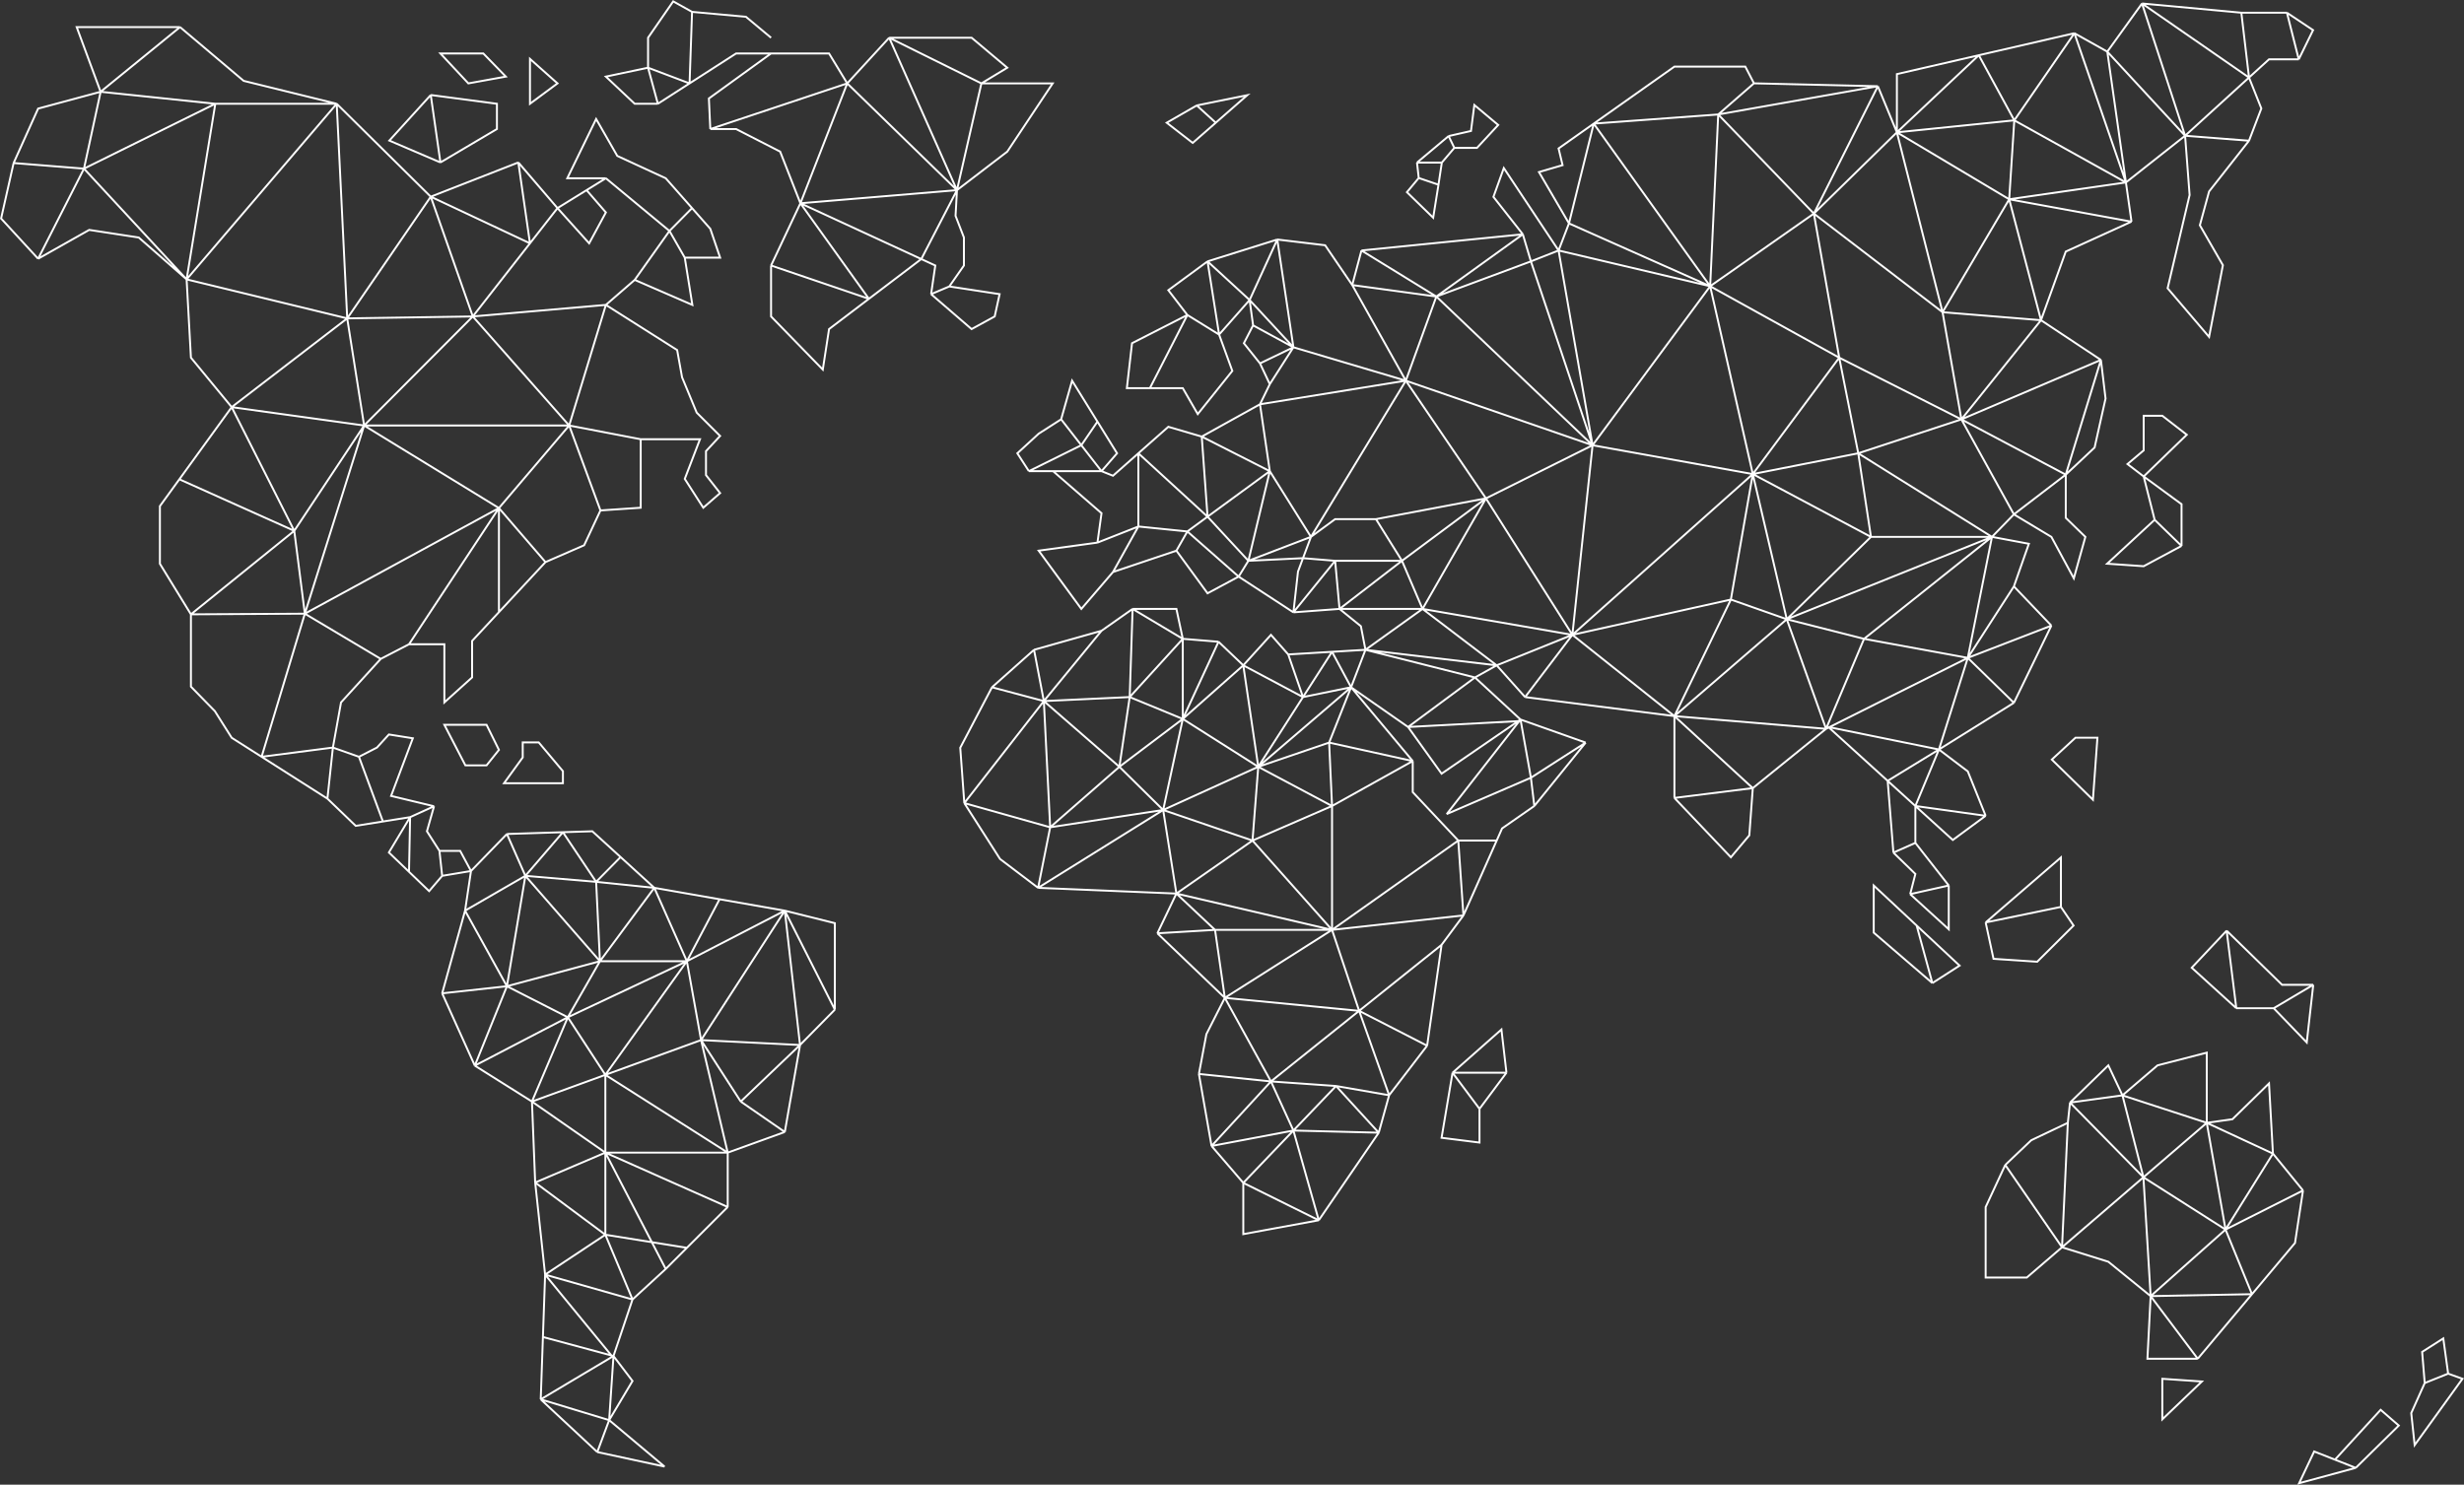<?xml version="1.0" encoding="UTF-8"?> <svg xmlns="http://www.w3.org/2000/svg" width="19100" height="11511" viewBox="0 0 19100 11511" fill="none"><rect x="0" y="0" width="19100" height="11511" fill="#333333" stroke="none"/> <path d="M4630 11258L5151 11370.5L4722 11010.5M4630 11258L4191.5 10849.5M4630 11258L4722 11010.5M4191.5 10849.5L4722 11010.5M4191.5 10849.5L4755.5 10513.5M4191.5 10849.5L4208.5 10366M4225.5 9882.5L4148.5 9168.5M4225.5 9882.5L4208.5 10366M4225.5 9882.5L4739.57 10509.2M4225.5 9882.5L4903 10075M4225.5 9882.5L4692.5 9573M4148.5 9168.5L4123.5 8540.5M4148.5 9168.5L4692.5 9573M4148.5 9168.5L4692.5 8936.5M4123.5 8540.5L3680.5 8262M4123.5 8540.5L4692.5 8936.5M4123.5 8540.5L4692.5 8333.5M4123.5 8540.5L4401.5 7887M3680.5 8262L3427.5 7701.5M3680.5 8262L4401.5 7887M3680.5 8262L3929.5 7646.5M3427.5 7701.5L3605 7060.5M3427.5 7701.5L3929.5 7646.5M3605 7060.5L3651 6753M3605 7060.5L4072.5 6790.5M3605 7060.5L3929.5 7646.5M3651 6753L3427.5 6790.5M3651 6753L3567 6597H3406.5M3651 6753L3929.5 6466M3427.5 6790.5L3326.5 6909L3170.5 6759.25M3427.5 6790.5L3406.5 6597M3179 6335.5L3014.5 6609.5L3170.5 6759.25M3179 6335.5L3170.5 6759.25M3179 6335.5L3364.5 6251M3179 6335.5L2968.25 6369.25M2538 6192L2757.5 6403L2968.25 6369.25M2538 6192L2580.5 5796M2538 6192L2027.88 5867.5M1480 4763V5323.5L1665.5 5513.5L1796 5720L2027.88 5867.5M1480 4763L1239.5 4371V3924L1390.32 3716M1480 4763L2363 4758M1480 4763L2281 4115.5M1796 3156.5L1480 2773L1446.5 2166M1796 3156.5L2281 4115.5M1796 3156.5L1390.32 3716M1796 3156.5L2691.5 2468.5M1796 3156.5L2822.5 3299M1446.5 2166L1075.5 1841.5L691.5 1782.5L295.5 2006M1446.5 2166L2691.5 2468.5M1446.5 2166L2610 804.5M1446.5 2166L1669 804.5M1446.5 2166L651 1307.5M295.5 2006L8.5 1694L105.5 1264M295.5 2006L651 1307.5M105.5 1264L295.5 842L780 711.5M105.5 1264L651 1307.5M780 711.5L594.5 210H1395.5M780 711.5L1669 804.5M780 711.5L1395.5 210M780 711.5L651 1307.5M1395.5 210L1889 627L2610 804.5M2610 804.5L3339 1525M2610 804.5L2691.5 2468.5M2610 804.5H1669M3339 1525L4018 1259.5M3339 1525L3665 2453.5M3339 1525L4108.14 1886.5M3339 1525L2691.5 2468.5M4018 1259.5L4321.5 1613.5M4018 1259.5L4108.14 1886.5M4321.5 1613.5L4108.14 1886.5M4321.5 1613.5L4567 1886.5L4696.5 1647L4547 1474.29M4321.5 1613.5L4547 1474.29M4696.5 1382H4397.5L4621 922.5L4785 1209L5160.5 1382L5364.54 1613.5M4696.5 1382L4547 1474.29M4696.5 1382L5189.5 1790.5M5308 1997.5H5582L5506 1774L5364.54 1613.5M5308 1997.5L5367 2364L4920 2170M5308 1997.5L5189.5 1790.5M4920 2170L4696.5 2364M4920 2170L5189.5 1790.5M4696.5 2364L5249 2714L5287 2925L5400.5 3199L5582 3380L5472.5 3498V3683.5L5582 3823L5451.5 3936.5L5308 3713L5426 3405.5H4966.5M4696.5 2364L4412 3299M4696.5 2364L3665 2453.5M4966.5 3405.5V3936.5L4654.5 3957.5M4966.5 3405.5L4412 3299M4654.5 3957.5L4528 4227.5L4228.5 4358M4654.5 3957.5L4412 3299M4228.5 4358L3867.5 4745.96M4228.5 4358L3867.5 3939M3170.5 4995H3444.5V5446L3659.5 5252V4969.5L3867.5 4745.96M3170.5 4995L2951.5 5108.5M3170.5 4995L3867.5 3939M2951.5 5108.5L2643.5 5446L2580.5 5796M2951.5 5108.5L2363 4758M2580.5 5796L2782.5 5867.5M2580.5 5796L2027.88 5867.5M2782.5 5867.5L2922 5796L3014.5 5694.5L3200 5724L3031.5 6171L3364.5 6251M2782.5 5867.5L2968.25 6369.25M3364.5 6251L3309.5 6445L3406.5 6597M3929.5 6466L4072.5 6790.5M3929.5 6466L4363.5 6452.23M5072 6883.5L5577.75 6972M5072 6883.5L5324.5 7452.5M5072 6883.5L4650.5 7452.5M5072 6883.5L4621 6837M5072 6883.5L4810.5 6644.86M6083.5 7060.5L6471.5 7157.5V7828M6083.5 7060.5L6471.5 7828M6083.5 7060.5L6201.5 8102M6083.5 7060.5L5434.5 8064M6083.5 7060.5L5324.5 7452.5M6083.5 7060.5L5577.75 6972M6471.5 7828L6201.5 8102M6201.5 8102L6083.5 8776.5M6201.5 8102L5434.5 8064M6201.5 8102L5742 8540.5M6083.5 8776.5L5641 8936.5M6083.5 8776.5L5742 8540.5M5641 8936.5V9358M5641 8936.5H4692.5M5641 8936.5L4692.5 8333.5M5641 8936.5L5434.5 8064M5641 9358L5324.5 9674.5M5641 9358L4692.5 8936.5M5160.5 9838.5L4903 10075M5160.5 9838.5L5324.5 9674.5M5160.5 9838.5L4692.5 8936.5M4903 10075L4755.5 10513.5M4903 10075L4692.5 9573M4755.5 10513.5L4903 10707L4722 11010.5M4755.5 10513.5L4722 11010.5M4755.5 10513.5L4739.57 10509.2M4208.5 10366L4739.57 10509.2M4692.5 9573L5324.5 9674.5M4692.5 9573V8936.5M4692.5 8936.5V8333.5M4692.5 8333.5L5434.5 8064M4692.5 8333.5L5324.5 7452.5M4692.5 8333.5L4401.5 7887M5434.5 8064L5742 8540.5M5434.5 8064L5324.5 7452.5M5324.5 7452.5L5577.75 6972M5324.5 7452.5L4401.5 7887M5324.5 7452.5H4650.5M4401.5 7887L4650.5 7452.5M4401.5 7887L3929.5 7646.5M4650.5 7452.5L4072.5 6790.5M4650.5 7452.5L3929.5 7646.5M4650.5 7452.5L4621 6837M3929.5 7646.5L4072.5 6790.5M4072.5 6790.5L4621 6837M4072.5 6790.5L4363.5 6452.23M4621 6837L4363.5 6452.23M4621 6837L4810.5 6644.86M4363.5 6452.23L4591.5 6445L4810.5 6644.86M2027.88 5867.5L2363 4758M2363 4758L2281 4115.5M2363 4758L3867.5 3939M2363 4758L2822.5 3299M2281 4115.5L2822.5 3299M2281 4115.5L1390.32 3716M3867.5 3939V4745.96M3867.5 3939L4412 3299M3867.5 3939L2822.5 3299M4412 3299L3665 2453.5M4412 3299H2822.5M3665 2453.5L2822.5 3299M3665 2453.5L2691.5 2468.5M3665 2453.5L4108.14 1886.5M2822.5 3299L2691.5 2468.5M5189.5 1790.5L5364.54 1613.5M1669 804.5L651 1307.5M3339 736.5L3018 1090L3414 1259.5M3339 736.5L3852 804.5V1000.5L3414 1259.5M3339 736.5L3414 1259.5M5099.5 804.5H4920L4696.5 594L5023.5 525M5099.5 804.5L5345.21 646.5M5099.5 804.5L5023.5 525M6567.5 646.5L6426.5 414.5H5977M6567.5 646.5L5506 1000.5M6567.5 646.5L6204.5 1576M6567.5 646.5L6892.5 292.5M6567.5 646.5L7418 1474.29M5506 1000.5L5495 763.5L5977 414.5M5506 1000.5H5706L6047.5 1175.5L6204.5 1576M5977 414.5H5706L5345.21 646.5M5977 292.5L5782 130L5364.54 92M5364.54 92L5345.21 646.5M5364.54 92L5218.5 10.5L5023.5 292.5V525M5345.21 646.5L5023.5 525M6204.5 1576L7418 1474.29M6204.5 1576L5977 2058.5M6204.5 1576L7141.5 2008.43M6204.5 1576L6735.5 2316.8M6892.5 292.5H7531.5L7808 525L7607.5 646.5M6892.5 292.5L7607.5 646.5M6892.5 292.5L7418 1474.29M7607.5 646.5L7418 1474.29M7607.5 646.5H8160L7808 1175.5L7418 1474.29M7418 1474.29L7407 1673.5L7472 1841.5V2058.5L7358.5 2221M7418 1474.29L7141.5 2008.43M7358.5 2221L7217.5 2280.5M7358.5 2221L7748.5 2280.5L7710.5 2453.5L7531.5 2551.5L7217.5 2280.5M7217.5 2280.5L7250 2058.5L7141.5 2008.43M5977 2058.5V2453.5L6378 2865.5L6426.5 2551.5L6735.5 2316.8M5977 2058.5L6735.5 2316.8M7141.5 2008.43L6735.5 2316.8M10222.5 9461L9637.5 9568.5V9171M10222.5 9461L10687.5 8782M10222.5 9461L9637.5 9171M10222.5 9461L10026 8765.21M10687.5 8782L10768 8491.5M10687.5 8782L10026 8765.21M10687.5 8782L10356.5 8420M10768 8491.5L10356.5 8420M10768 8491.5L10535.5 7837.18M10768 8491.5L11062.5 8107.5M10356.5 8420L9852 8384.5M10356.5 8420L10026 8765.21M9852 8384.5L9494.5 7736.5M9852 8384.5L10026 8765.21M9852 8384.5L9391.5 8885M9852 8384.5L9293.5 8326.5M9852 8384.5L10535.5 7837.18M9494.5 7736.5L9351.5 8018L9293.5 8326.5M9494.5 7736.5L10535.5 7837.18M9494.5 7736.5L9418.5 7209.5M9494.5 7736.5L10325.5 7209.5M9494.5 7736.5L8971.5 7236M9293.5 8326.5L9391.5 8885M9391.5 8885L9637.5 9171M9391.5 8885L10026 8765.21M9637.5 9171L10026 8765.21M11174.5 7325.5L11062.5 8107.5M11174.5 7325.5L10535.5 7837.18M11174.5 7325.5L11344 7097.5M11062.5 8107.5L10535.5 7837.18M10535.5 7837.18L10325.5 7209.5M9418.5 7209.5H10325.5M9418.5 7209.5L8971.5 7236M9418.5 7209.5L9119 6928M10325.5 7209.5L11344 7097.5M10325.5 7209.5L11304 6517M10325.5 7209.5V6249M10325.5 7209.5L9709 6517M10325.5 7209.5L9119 6928M8971.5 7236L9119 6928M9119 6928L9709 6517M9119 6928L8047 6883.5M9119 6928L9016.5 6280M11344 7097.5L11601.8 6517M11344 7097.5L11304 6517M11893.5 6249L11643.5 6423L11601.8 6517M11893.5 6249L12291.5 5757.5M11893.5 6249L11867 6030M12291.5 5757.5L11786.5 5578.5M12291.5 5757.5L11867 6030M11786.5 5578.5L11867 6030M11786.5 5578.5L11214.5 6311.5L11867 6030M11786.5 5578.5L11433.5 5252.5M11786.5 5578.5L11768 5591.19M11433.5 5252.5L10915 5636.5M11433.5 5252.5L10584.5 5038M11433.5 5252.5L11601.8 5158.5M10915 5636.5L11768 5591.19M10915 5636.5L11174.5 5998.5L11768 5591.19M10915 5636.5L10473 5328.5M10473 5328.5L10951 5900.5M10473 5328.5L10303 5757.5M10473 5328.5L9753.5 5945M10473 5328.5L10584.5 5038M10473 5328.5L10325.5 5053.58M10473 5328.5L10100.3 5404.5M10951 5900.5V6141.5L11304 6517M10951 5900.5L10325.5 6249M10951 5900.5L10303 5757.5M11304 6517H11601.8M10325.5 6249L10303 5757.5M10325.5 6249L9753.5 5945M10325.5 6249L9709 6517M10303 5757.5L9753.5 5945M9753.5 5945L9709 6517M9753.5 5945L9168.5 5574M9753.5 5945L9016.5 6280M9753.5 5945L9637.5 5158.5M9753.5 5945L10100.3 5404.5M9709 6517L9016.5 6280M8047 6883.5L9016.5 6280M8047 6883.5L8140.5 6414M8047 6883.5L7752 6660L7475 6226.5M9016.5 6280L9168.5 5574M9016.5 6280L8677 5945M9016.5 6280L8140.5 6414M9168.5 5574L9637.5 5158.5M9168.5 5574L8677 5945M9168.5 5574L8757 5404.5M9168.5 5574L9445.5 4975.5M9168.5 5574V4953M9637.5 5158.5L9852 4922L9986 5074M9637.5 5158.5L10100.3 5404.5M9637.5 5158.5L9445.5 4975.5M9986 5074L10325.5 5053.58M9986 5074L10100.3 5404.5M10584.5 5038L10325.5 5053.58M10584.5 5038L11601.8 5158.5M10584.5 5038L10549 4855L10383.5 4721M10584.5 5038L11027 4721M10325.5 5053.58L10100.3 5404.5M8677 5945L8091.5 5435.5M8677 5945L8140.5 6414M8677 5945L8757 5404.5M8140.5 6414L7475 6226.5M8140.5 6414L8091.5 5435.5M7475 6226.5L8091.5 5435.5M7475 6226.5L7443.5 5797.5L7689.5 5328.5M8091.5 5435.5L8757 5404.5M8091.5 5435.5L8538.5 4890.5M8091.5 5435.5L7689.5 5328.5M8091.5 5435.5L8015.5 5038M8757 5404.5L9168.5 4953M8757 5404.5L8779.5 4721M9445.5 4975.5L9168.5 4953M9168.5 4953L8779.5 4721M9168.5 4953L9119 4721H8779.5M8779.5 4721L8538.5 4890.5M8538.5 4890.5L8015.5 5038M7689.5 5328.5L8015.5 5038M11601.8 5158.5L11822 5404.5M11601.8 5158.5L11027 4721M11601.8 5158.5L12188.5 4922M11822 5404.5L12979.5 5552M11822 5404.5L12188.5 4922M12979.5 5552V6186.5M12979.5 5552L12188.5 4922M12979.5 5552L13587 6110.5M12979.5 5552L14154.9 5650.72M12979.5 5552L13417 4648.5M12979.5 5552L13850.5 4801M12979.5 6186.5L13417 6646.5L13560 6476.5L13587 6110.5M12979.5 6186.5L13587 6110.5M13587 6110.5L14154.9 5650.72M14172.5 5636.5L14632.5 6054.08M14172.5 5636.5L15030 5811M14172.5 5636.5L14154.9 5650.72M15392 6325L15137.5 6512.5L14847.2 6249M15392 6325L15253.5 5980.5L15030 5811M15392 6325L14847.2 6249M15030 5811L14632.5 6054.08M15030 5811L14847.2 6249M15030 5811L15611 5449M15030 5811L15253.5 5100.5M14632.5 6054.08L14847.2 6249M14632.5 6054.08L14677 6610.5M14847.2 6249V6535M14847.2 6535L15106 6865.5M14847.2 6535L14677 6610.5M15106 6865.5V7205L14807 6932.5M15106 6865.5L14807 6932.5M14807 6932.5L14847.2 6776L14677 6610.5M15611 5449L15901.5 4850.5M15611 5449L15253.5 5100.5M15901.5 4850.5L15611 4546.5M15901.5 4850.5L15253.5 5100.5M15611 4546.5L15253.5 5100.5M15611 4546.5L15727 4216L15441 4162.5M15253.5 5100.5L14154.9 5650.72M15253.5 5100.5L14449.5 4953M15253.5 5100.5L15441 4162.5M14154.9 5650.72L14449.5 4953M14154.9 5650.72L13850.5 4801M14449.5 4953L15441 4162.5M14449.5 4953L13850.5 4801M15441 4162.5L15611 3988M15441 4162.5L14404.5 3514.5M15441 4162.5L13850.5 4801M15441 4162.5H14503M15611 3988L15901.5 4162.5L16075.5 4484L16165 4162.5L16013 4015V3680M15611 3988L16013 3680M15611 3988L15204 3251.5M16013 3680L16236.5 3470L16321.5 3090L16285.5 2790.5M16013 3680L16285.5 2790.5M16013 3680L15204 3251.5M16285.5 2790.5L15821 2482.5M16285.5 2790.5L15204 3251.5M15821 2482.5L16013 1950.5L16522.5 1718.5M15821 2482.5L15204 3251.5M15821 2482.5L15058 2420.5M15821 2482.5L15574.5 1545M16522.5 1718.5L16479.3 1414.5M16522.5 1718.5L15574.5 1545M16335 400.5L16938 1052.5M16335 400.5L16479.3 1414.5M16335 400.5L16080 257.5M16335 400.5L16604 27M16938 1052.5L16479.3 1414.5M16938 1052.5L16604 27M16938 1052.5L17433.5 601.18M16938 1052.5L17433.5 1091M16938 1052.5L16973 1512L16802.5 2235L17124 2612L17231 2056L17052.5 1746.5L17124 1484.5L17433.5 1091M16479.3 1414.5L16080 257.5M16479.3 1414.5L15574.5 1545M16479.3 1414.5L15614 933M16080 257.5L15614 933M16080 257.5L15339 428.21M14704 1026V574.5L15339 428.21M14704 1026L14556.5 668.5M14704 1026L14060.5 1656M14704 1026L15339 428.21M14704 1026L15614 933M14704 1026L15574.5 1545M14704 1026L15058 2420.5M14556.5 668.5L13596 646M14556.5 668.5L14060.5 1656M14556.5 668.5L13319 887.5M13596 646L13529 516.5H12979.5L12354 958.46M13596 646L13319 887.5M12162 1732L11929.5 1334L12112.5 1280.5L12081.5 1151L12354 958.46M12162 1732L12081.5 1942M12162 1732L12354 958.46M12162 1732L13256.5 2219M12081.5 1942L11657 1303L11576.5 1526.5L11804.5 1816.5M12081.5 1942L11867 2026.5M12081.5 1942L12345 3452M12081.5 1942L13256.5 2219M11804.5 1816.5L11867 2026.5M11804.5 1816.5L11134 2299M11804.5 1816.5L10553.5 1942M11867 2026.5L11134 2299M11867 2026.5L12345 3452M11134 2299L10553.5 1942M11134 2299L10482 2210M11134 2299L10897.5 2951.5M11134 2299L12345 3452M10553.5 1942L10482 2210M10482 2210L10897.5 2951.5M10482 2210L10272 1901.5L9901 1857M10897.5 2951.5L10026 2692.5M10897.5 2951.5L9767 3134.5M10897.5 2951.5L11518.5 3864M10897.5 2951.5L12345 3452M10897.5 2951.5L10162 4162.5M9901 1857L9360.5 2026.5M9901 1857L9686.5 2326M9901 1857L10026 2692.5M9360.5 2026.5L9056.5 2250L9204 2442M9360.5 2026.5L9686.5 2326M9360.5 2026.5L9450 2594M9204 2442L8775 2661L8735 3009.5H8913.5M9204 2442L9450 2594M9204 2442L8913.5 3009.5M9450 2594L9552.5 2875.5L9284.5 3210.5L9168.5 3009.5H8913.5M9450 2594L9686.5 2326M9686.5 2326L9713.5 2522.5M9686.5 2326L10026 2692.5M9713.5 2522.5L9642 2661L9767 2817.5M9713.5 2522.5L10026 2692.5M9767 2817.5L9843 2978.5M9767 2817.5L10026 2692.5M9843 2978.5L10026 2692.5M9843 2978.5L9767 3134.5M9767 3134.5L9315.5 3385M9767 3134.5L9843 3653M9315.5 3385L9056.5 3309L8824.2 3514.5M9315.5 3385L9843 3653M9315.5 3385L9360.5 4006M8538.5 3653L8627.5 3688.5L8824.2 3514.5M8538.5 3653L8659 3514.5L8507 3268.94M8538.5 3653L8382 3452M8538.5 3653H8163M8225.5 3251L8310.5 2951.5L8507 3268.94M8225.5 3251L8382 3452M8225.5 3251L8051.5 3362.5L7886 3514.5L7975.5 3653M8507 3268.94L8382 3452M8382 3452L7975.5 3653M7975.5 3653H8163M8163 3653L8538.5 3979L8507 4207M8507 4207L8051.5 4269.5L8382 4721L8627.5 4435M8507 4207L8824.2 4082M8627.5 4435L9119 4269.5M8627.5 4435L8824.2 4082M9119 4269.5L9360.5 4600L9601.5 4470.5M9119 4269.5L9204 4120.5M9601.5 4470.5L10026 4747.5M9601.5 4470.5L9677 4348M9601.5 4470.5L9204 4120.5M10026 4747.5L10383.5 4721M10026 4747.5L10061.5 4431.5L10100.3 4327.58M10026 4747.5L10349.5 4348M10383.5 4721H11027M10383.5 4721L10349.5 4348M10383.5 4721L10867.5 4348M11027 4721L10867.5 4348M11027 4721L11518.5 3864M11027 4721L12188.5 4922M12188.5 4922L13587 3675.5M12188.5 4922L13417 4648.5M12188.5 4922L12345 3452M12188.5 4922L11518.5 3864M13850.5 4801L13587 3675.5M13850.5 4801L14503 4162.5M13850.5 4801L13417 4648.5M13587 3675.5L12345 3452M13587 3675.5L14503 4162.5M13587 3675.5L14404.5 3514.5M13587 3675.5L14257 2773M13587 3675.5L13256.5 2219M13587 3675.5L13417 4648.5M12345 3452L13256.5 2219M12345 3452L11518.5 3864M13256.5 2219L13319 887.5M13256.5 2219L14257 2773M13256.5 2219L14060.5 1656M13256.5 2219L12354 958.46M13319 887.5L14060.5 1656M13319 887.5L12354 958.46M14060.5 1656L14257 2773M14060.5 1656L15058 2420.5M14257 2773L14404.5 3514.5M14257 2773L15204 3251.5M14404.5 3514.5L14503 4162.5M14404.5 3514.5L15204 3251.5M15204 3251.5L15058 2420.5M15058 2420.5L15574.5 1545M15574.5 1545L15614 933M15614 933L15339 428.21M11518.5 3864L10666 4025M11518.5 3864L10867.5 4348M10162 4162.5L10349.5 4025H10666M10162 4162.5L10100.3 4327.58M10162 4162.5L9677 4348M10162 4162.5L9843 3653M10349.5 4348H10867.5M10349.5 4348L10100.3 4327.58M10867.5 4348L10666 4025M10100.3 4327.58L9677 4348M9677 4348L9843 3653M9677 4348L9360.5 4006M9204 4120.5L9360.5 4006M9204 4120.5L8824.2 4082M9843 3653L9360.5 4006M9360.5 4006L8824.2 3514.5M8824.2 3514.5V4082M16604 27L17374 98.5M16604 27L17433.5 601.18M17374 98.5H17727.5M17374 98.5L17433.5 601.18M17727.5 98.5L17930 233.5L17819 460M17727.5 98.5L17819 460M17819 460H17588.5L17433.5 601.18M17433.5 601.18L17529 841L17433.5 1091M9277 817.5L9668 738L9424.21 951.5M9277 817.5L9424.21 951.5M9277 817.5L9044 951.5L9245.5 1108L9424.21 951.5M10984 1260.5L11229 1055M10984 1260.5H11176.5M10984 1260.5L10997.5 1380M11229 1055L11402.5 1015.5L11428.5 814L11613.5 969L11449 1146.5H11273.5M11229 1055L11273.5 1146.5M11273.5 1146.5L11176.5 1260.5M11176.5 1260.5L11150.5 1432M10997.5 1380L10906 1490L11109.5 1688L11150.5 1432M10997.5 1380L11150.5 1432M11468.5 8597V8858.5L11174.5 8821.5L11259.5 8317M11468.5 8597L11259.5 8317M11468.5 8597L11677.5 8317M11259.5 8317L11638.5 7982L11677.5 8317M11259.5 8317H11677.5M14979 7622L14524.5 7231V6865.5L14857.2 7176M14979 7622L15190 7486.5L14857.2 7176M14979 7622L14857.2 7176M15392 7152L15975.5 6648V7031.5M15392 7152L15453 7434L15791.5 7456.5L16073.5 7176L15975.5 7031.5M15392 7152L15975.5 7031.5M16617 3694L16951 3370.5L16761.5 3223.5H16617V3492L16491.5 3598L16617 3694ZM16617 3694L16910.5 3909V4232.5M16617 3694L16702 4030M16910.5 4232.5L16702 4030M16910.5 4232.5L16617 4390L16334 4370.5L16702 4030M17260 7215.5L16989.5 7503L17335 7817M17260 7215.5L17690 7635.5H17931.5M17260 7215.5L17335 7817M17931.5 7635.5L17881 8082.5L17625 7817M17931.5 7635.5L17625 7817M17625 7817H17335M15544 9032L15392 9358.5V9905H15711L15984 9670.26M15544 9032L15984 9670.26M15544 9032L15745.5 8840.5L16029 8705.5M17106 8705.5L16452.5 8492.5M17106 8705.5L16615 9127.69M17106 8705.5L17305 8677.5L17588.5 8400L17619 8944M17106 8705.5V8161.5L16724.5 8260L16452.5 8492.5M17106 8705.5L17619 8944M17106 8705.5L17251.5 9533M16452.5 8492.5L16343 8260L16046 8548.5M16452.5 8492.5L16615 9127.69M16452.5 8492.5L16046 8548.5M16046 8548.5L16029 8705.5M16046 8548.5L16615 9127.69M16029 8705.5L15984 9670.26M15984 9670.26L16615 9127.69M15984 9670.26L16343 9782.5L16671 10049M16615 9127.69L16671 10049M16615 9127.69L17251.5 9533M16671 10049L17251.5 9533M16671 10049L16646 10534.5H17036M16671 10049L17456.5 10034M16671 10049L17036 10534.5M17251.5 9533L17619 8944M17251.5 9533L17852 9230M17251.5 9533L17456.5 10034M17036 10534.5L17456.5 10034M17852 9230L17790 9637L17456.5 10034M17852 9230L17619 8944M18261 11380.5L17822 11499.5L17938.5 11253.5L18099.8 11317M18261 11380.5L18099.8 11317M18261 11380.5L18594.5 11052.5L18454 10930.5L18099.8 11317M18977 10650L19088 10690L18717.5 11204L18691 10956L18795.5 10723M18977 10650L18939.5 10377L18775.5 10481.5L18795.5 10723M18977 10650L18795.5 10723M3444.5 5619.5H3771.5L3867.5 5814L3771.5 5934H3607.5L3444.5 5619.5ZM4052 5756V5872.5L3907 6072.5H4363.5V5979L4176 5756H4052ZM3414 414.5L3630.5 646.5L3921 594L3746.5 414.5H3414ZM4108.14 456.5V804.5L4321.5 646.5L4108.14 456.5ZM16088.5 5719.5H16258.5L16223.5 6200.5L15905 5889L16088.5 5719.5ZM16761.5 10690V11004.5L17068 10711L16761.5 10690Z" stroke="white" stroke-width="15"></path> </svg> 